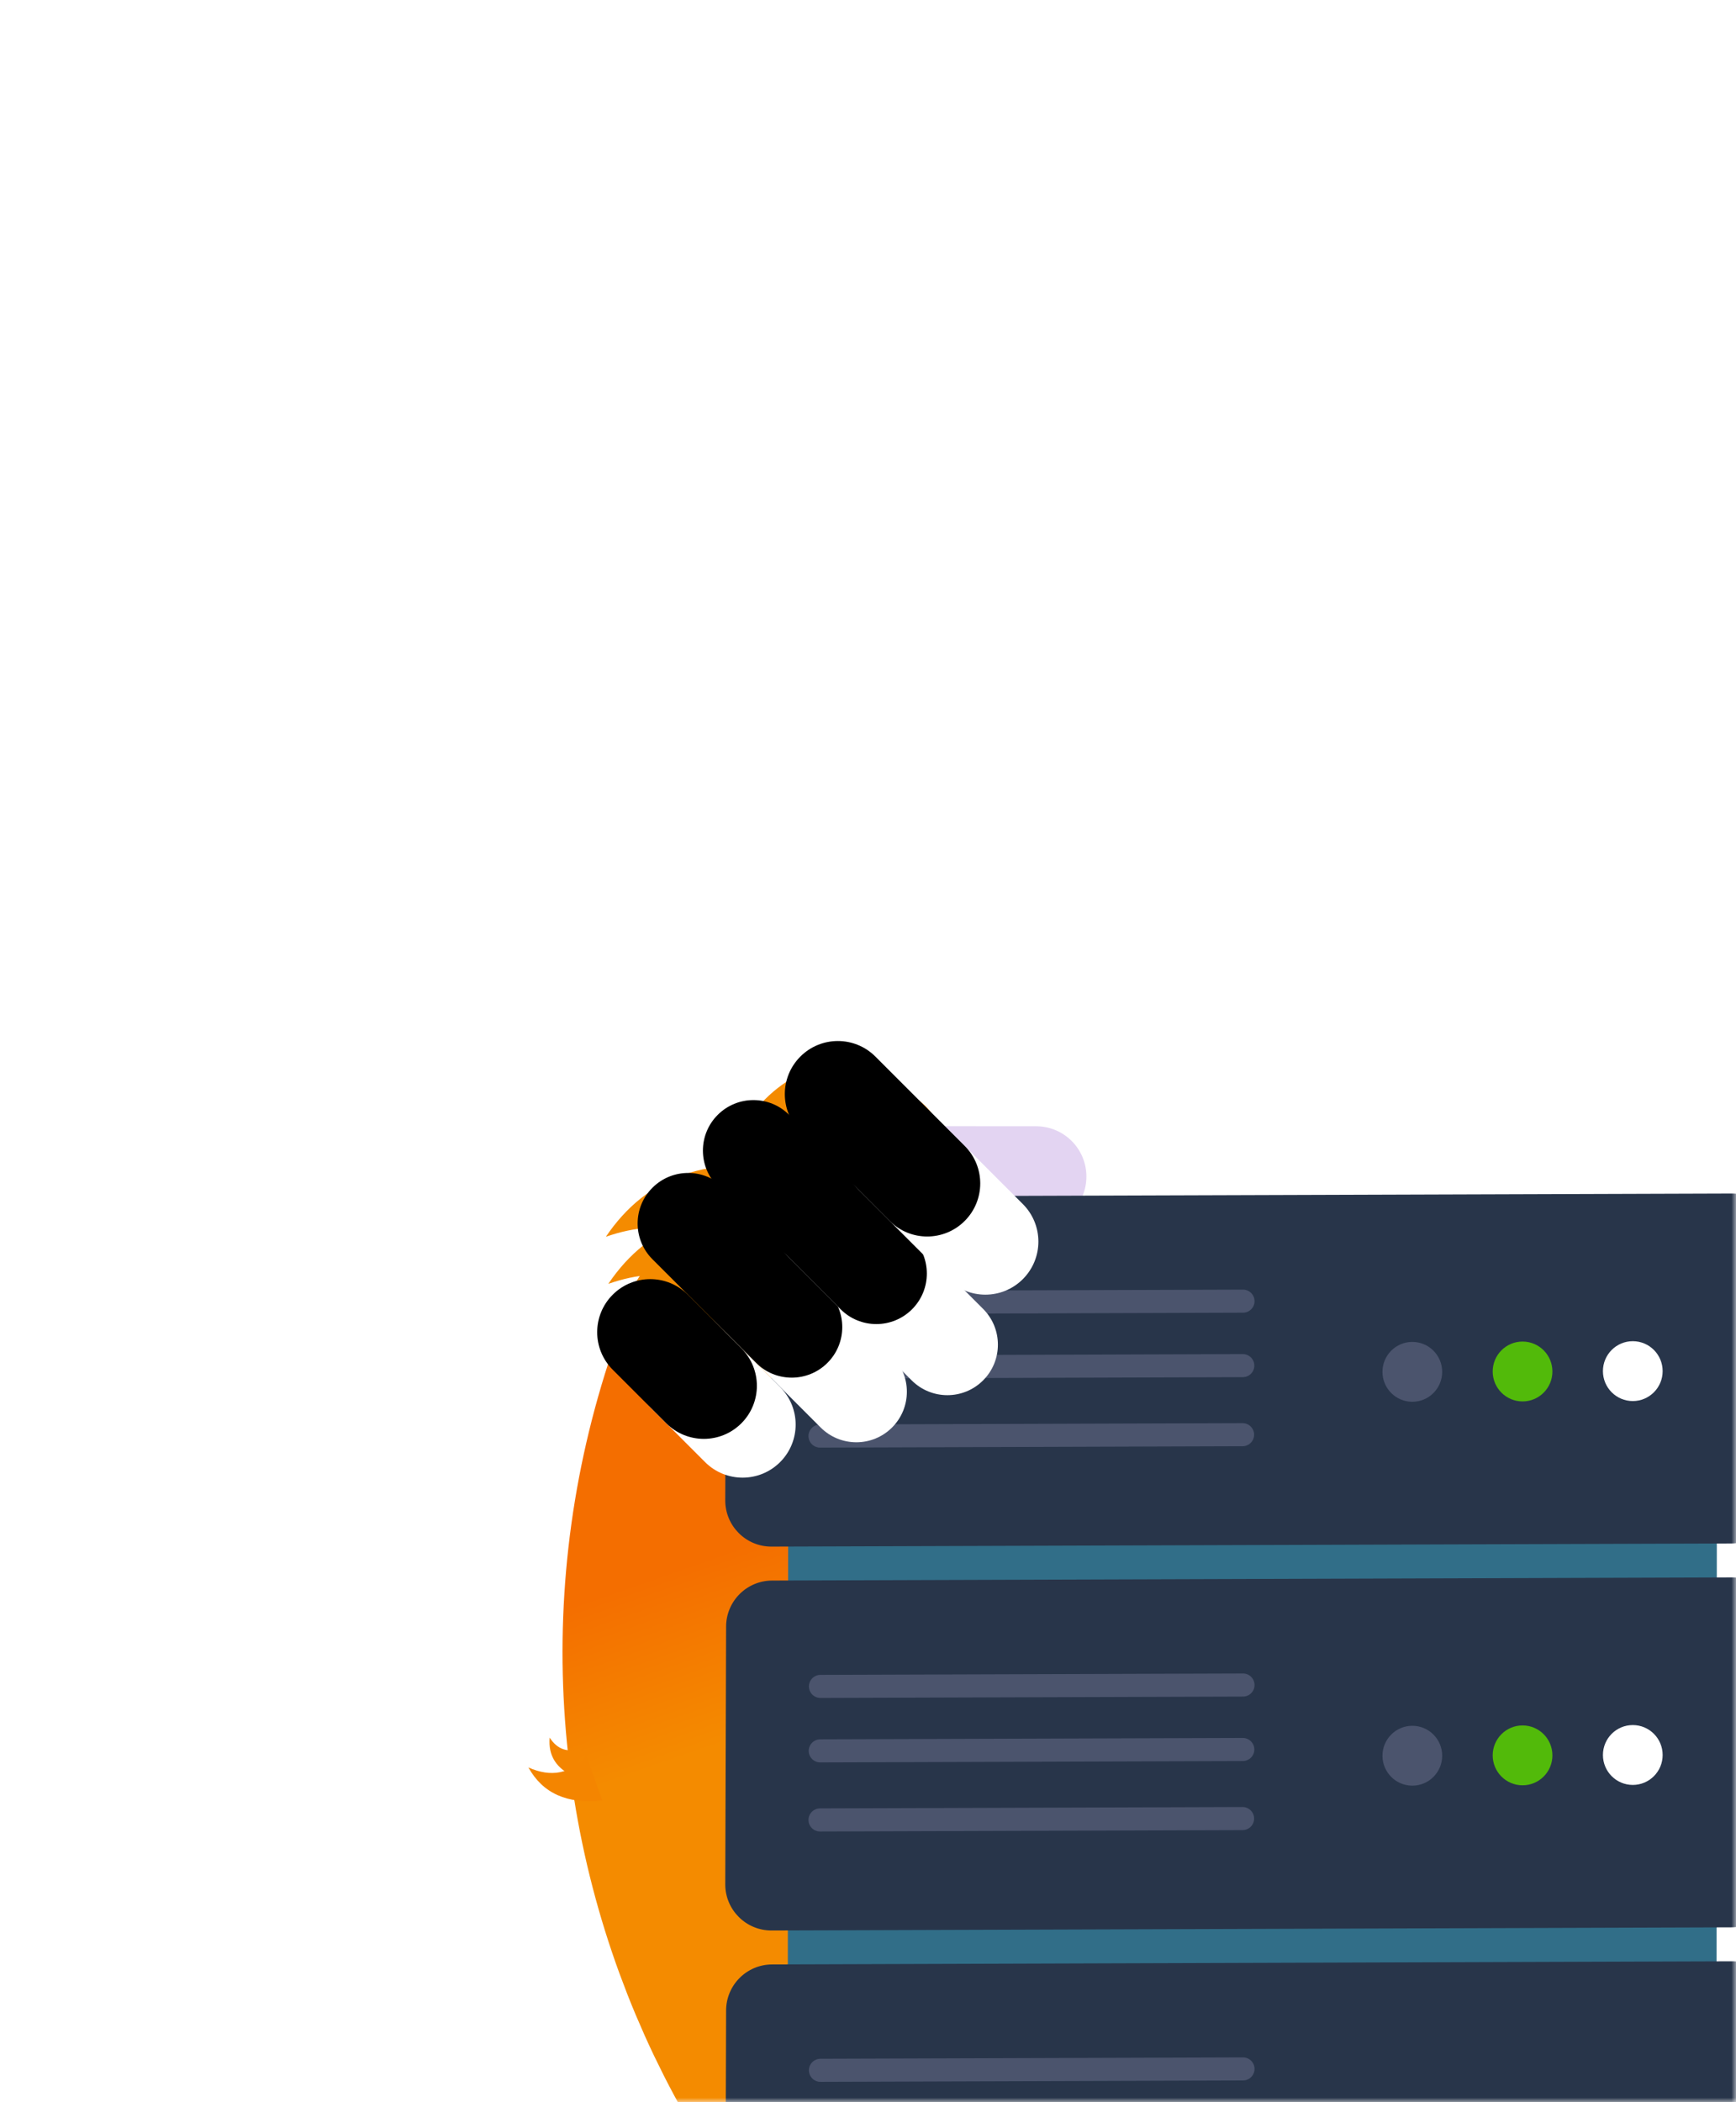 <svg id="svg134" width="190" height="230" version="1.1" viewBox="0 0 190 230" xmlns="http://www.w3.org/2000/svg" xmlns:xlink="http://www.w3.org/1999/xlink"><defs id="defs42"><rect id="path-1" width="191" height="124"/><linearGradient id="linearGradient-3" x1="96.649" x2="109.16" y1="144.74" y2="129.22" gradientTransform="scale(.783 1.277)" gradientUnits="userSpaceOnUse"><stop id="stop5" stop-color="#F46E00" offset="0"/><stop id="stop7" stop-color="#F48B00" offset="1"/></linearGradient><path id="path-4" d="m19.818 11.85h16.035c3.054 0 5.529 2.476 5.529 5.529s-2.476 5.529-5.529 5.529h-16.035c-3.054 0-5.529-2.476-5.529-5.529s2.476-5.529 5.529-5.529z"/><filter id="filter-5" x="-.369" y="0" width="1.369" height="1"><feOffset id="feOffset11" dx="-10" dy="0" in="SourceAlpha" result="shadowOffsetInner1"/><feComposite id="feComposite13" in="shadowOffsetInner1" in2="SourceAlpha" k2="-1" k3="1" operator="arithmetic" result="shadowInnerInner1"/><feColorMatrix id="feColorMatrix15" in="shadowInnerInner1" values="0 0 0 0 0.961   0 0 0 0 0.922   0 0 0 0 1  0 0 0 1 0"/></filter><path id="path-6" d="m35.031 13.967h8.294c3.207 0 5.806 2.599 5.806 5.806s-2.599 5.806-5.806 5.806h-8.294c-3.207 0-5.806-2.599-5.806-5.806s2.599-5.806 5.806-5.806z"/><filter id="filter-7" x="-.301" y="0" width="1.301" height="1"><feOffset id="feOffset19" dx="-6" dy="0" in="SourceAlpha" result="shadowOffsetInner1"/><feComposite id="feComposite21" in="shadowOffsetInner1" in2="SourceAlpha" k2="-1" k3="1" operator="arithmetic" result="shadowInnerInner1"/><feColorMatrix id="feColorMatrix23" in="shadowInnerInner1" values="0 0 0 0 0.961   0 0 0 0 0.922   0 0 0 0 1  0 0 0 1 0"/></filter><path id="path-8" d="m7.634 9.943h19.021c3.054 0 5.529 2.476 5.529 5.529s-2.476 5.529-5.529 5.529h-19.021c-3.054 0-5.529-2.476-5.529-5.529s2.476-5.529 5.529-5.529z"/><filter id="filter-9" x="-.366" y="0" width="1.366" height="1"><feOffset id="feOffset27" dx="-11" dy="0" in="SourceAlpha" result="shadowOffsetInner1"/><feComposite id="feComposite29" in="shadowOffsetInner1" in2="SourceAlpha" k2="-1" k3="1" operator="arithmetic" result="shadowInnerInner1"/><feColorMatrix id="feColorMatrix31" in="shadowInnerInner1" values="0 0 0 0 0.961   0 0 0 0 0.922   0 0 0 0 1  0 0 0 1 0"/></filter><path id="path-10" d="m-0.676 12.102h13.824c3.207 0 5.806 2.599 5.806 5.806s-2.599 5.806-5.806 5.806h-13.824c-3.207 0-5.806-2.599-5.806-5.806s2.599-5.806 5.806-5.806z"/><filter id="filter-11" x="-.354" y="0" width="1.354" height="1"><feOffset id="feOffset35" dx="-9" dy="0" in="SourceAlpha" result="shadowOffsetInner1"/><feComposite id="feComposite37" in="shadowOffsetInner1" in2="SourceAlpha" k2="-1" k3="1" operator="arithmetic" result="shadowInnerInner1"/><feColorMatrix id="feColorMatrix39" in="shadowInnerInner1" values="0 0 0 0 0.961   0 0 0 0 0.922   0 0 0 0 1  0 0 0 1 0"/></filter></defs><g id="Desktop" transform="translate(-1,106)" fill="none" fill-rule="evenodd"><g id="Assets" transform="translate(-516,-1058)"><g id="ILLU_HOME_BACK-END" transform="translate(516,1058)"><mask id="mask-2" fill="#ffffff"><use id="use44" width="100%" height="100%" xlink:href="#path-1"/></mask><g id="Group" mask="url(#mask-2)"><g id="g93" transform="rotate(36,139.04,171.58)"><path id="path48" transform="rotate(144,27.16,68.854)" d="m21.653 63.358 11.008 0.008c3.034 0.002 5.494 2.462 5.496 5.496 0.002 3.029-2.451 5.486-5.481 5.488-0.003 2e-6 -0.005 2e-6 -0.008 0l-11.008-0.008c-3.034-0.002-5.494-2.462-5.496-5.496-0.002-3.029 2.451-5.486 5.481-5.488 0.003-2e-6 0.005-2e-6 0.008 0z" fill="#e3d4f2"/><g id="Group-2" transform="rotate(-60,129.08,73.49)" fill="none"><path id="Oval" transform="rotate(132,85.502,82.597)" d="m45.755 161.85c43.903 0 79.493-35.481 79.493-79.249s-35.59-79.249-79.493-79.249" stroke="url(#linearGradient-3)" stroke-linecap="round" stroke-width="45.9"/><path id="Path-2" transform="rotate(56,14.28,21.873)" d="m16.597 23.378c-2.182 0.336-3.727-0.389-4.633-2.176 1.427 0.67 2.63 0.365 3.607-0.914" fill="#f48500"/><path id="path52" transform="rotate(56,13.989,24.275)" d="m18.378 24.797c-3.023 2.389-5.949 2.796-8.778 1.222 2.704-0.377 4.272-1.853 4.704-4.426" fill="#f48500"/></g><polygon id="polygon55" transform="rotate(-36,81.782,94.422)" points="30.985 58.721 132.63 58.651 132.58 130.12 30.935 130.19" fill="#316e88"/><g id="Group-10" transform="translate(4.21,18.974)" fill="none"><path id="path57" transform="rotate(-36,58.923,49.931)" d="m6.444 30.96 105.02-0.344c2.789-0.009 5.057 2.244 5.066 5.033 3e-5 0.011 3e-5 0.022 0 0.033l-0.092 28.187c-9e-3 2.776-2.257 5.024-5.033 5.033l-105.02 0.344c-2.789 0.009-5.057-2.244-5.066-5.033-3.6e-5 -0.011-3.6e-5 -0.022-1e-7 -0.033l0.092-28.187c0.009-2.776 2.257-5.024 5.033-5.033z" fill="#28354a"/><line id="Line" transform="rotate(-36,35.069,58.035)" x1="11.945" x2="58.193" y1="58.111" y2="57.96" stroke="#4b546d" stroke-linecap="round" stroke-width="2.525"/><line id="line60" transform="rotate(-36,39.196,63.755)" x1="16.072" x2="62.32" y1="63.83" y2="63.679" stroke="#4b546d" stroke-linecap="round" stroke-width="2.525"/><line id="line62" transform="rotate(-36,43.618,69.882)" x1="20.494" x2="66.742" y1="69.958" y2="69.807" stroke="#4b546d" stroke-linecap="round" stroke-width="2.525"/><ellipse id="ellipse64" transform="rotate(-36,73.271,39.747)" cx="73.271" cy="39.747" rx="3.268" ry="3.275" fill="#4b546d"/><ellipse id="ellipse66" transform="rotate(-36,83.008,32.624)" cx="83.008" cy="32.624" rx="3.268" ry="3.275" fill="#52ba0a"/><ellipse id="ellipse68" transform="rotate(-36,92.745,25.5)" cx="92.745" cy="25.5" rx="3.268" ry="3.275" fill="#fff"/></g><g id="g85" transform="translate(28.897,52.952)" fill="none"><path id="path71" transform="rotate(-36,58.923,49.931)" d="m6.444 30.96 105.02-0.344c2.789-0.009 5.057 2.244 5.066 5.033 3e-5 0.011 3e-5 0.022 0 0.033l-0.092 28.187c-9e-3 2.776-2.257 5.024-5.033 5.033l-105.02 0.344c-2.789 0.009-5.057-2.244-5.066-5.033-3.6e-5 -0.011-3.6e-5 -0.022-1e-7 -0.033l0.092-28.187c0.009-2.776 2.257-5.024 5.033-5.033z" fill="#28354a"/><line id="line73" transform="rotate(-36,35.069,58.035)" x1="11.945" x2="58.193" y1="58.111" y2="57.96" stroke="#4b546d" stroke-linecap="round" stroke-width="2.525"/><line id="line75" transform="rotate(-36,39.196,63.755)" x1="16.072" x2="62.32" y1="63.83" y2="63.679" stroke="#4b546d" stroke-linecap="round" stroke-width="2.525"/><line id="line77" transform="rotate(-36,43.618,69.882)" x1="20.494" x2="66.742" y1="69.958" y2="69.807" stroke="#4b546d" stroke-linecap="round" stroke-width="2.525"/><ellipse id="ellipse79" transform="rotate(-36,73.271,39.747)" cx="73.271" cy="39.747" rx="3.268" ry="3.275" fill="#4b546d"/><ellipse id="ellipse81" transform="rotate(-36,83.008,32.624)" cx="83.008" cy="32.624" rx="3.268" ry="3.275" fill="#52ba0a"/><ellipse id="ellipse83" transform="rotate(-36,92.745,25.5)" cx="92.745" cy="25.5" rx="3.268" ry="3.275" fill="#fff"/></g><g id="g91" transform="translate(53.584,86.931)" fill="none"><path id="path87" transform="rotate(-36,58.923,49.931)" d="m6.444 30.96 105.02-0.344c2.789-0.009 5.057 2.244 5.066 5.033 3e-5 0.011 3e-5 0.022 0 0.033l-0.092 28.187c-9e-3 2.776-2.257 5.024-5.033 5.033l-105.02 0.344c-2.789 0.009-5.057-2.244-5.066-5.033-3.6e-5 -0.011-3.6e-5 -0.022-1e-7 -0.033l0.092-28.187c0.009-2.776 2.257-5.024 5.033-5.033z" fill="#28354a"/><line id="line89" transform="rotate(-36,35.069,58.035)" x1="11.945" x2="58.193" y1="58.111" y2="57.96" stroke="#4b546d" stroke-linecap="round" stroke-width="2.525"/></g></g></g><g id="Hand" mask="url(#mask-2)"><g id="g128" transform="rotate(135,53.636,41.669)"><rect id="rect96" x=".389" y="17.009" width="42.577" height="18.247" rx="9.124" fill="#f48b00" fill-rule="evenodd"/><path id="path98" transform="matrix(.707 -.707 -.707 -.707 30.585 73.839)" d="m24.632 41.131c-1.85-9.338 0.555-16.251 7.214-20.737-2.22 6.388-0.74 11.496 4.439 15.323" fill="#f48b00" fill-rule="evenodd"/><path id="path100" transform="matrix(.707 -.707 -.707 -.707 32.283 77.937)" d="m21.177 44.963c-1.85-9.338 0.555-16.251 7.214-20.737-2.22 6.388-0.74 11.496 4.439 15.323" fill="#f48b00" fill-rule="evenodd"/><path id="path102" transform="rotate(225 14.638 35.117)" d="m8.51 43.6c0.527-8.925 4.461-14.581 11.802-16.967-3.633 5.227-3.482 10.227 0.455 14.998" fill="#f48b00" fill-rule="evenodd"/><g id="g108" transform="rotate(-90,27.835,17.38)"><use id="use104" width="100%" height="100%" fill="#ffffff" fill-rule="evenodd" xlink:href="#path-4"/><use id="use106" width="100%" height="100%" fill="#000000" filter="url(#filter-5)" xlink:href="#path-4"/></g><g id="g114" transform="rotate(-90,39.178,19.773)"><use id="use110" width="100%" height="100%" fill="#ffffff" fill-rule="evenodd" xlink:href="#path-6"/><use id="use112" width="100%" height="100%" fill="#000000" filter="url(#filter-7)" xlink:href="#path-6"/></g><g id="g120" transform="rotate(-90,17.144,15.472)"><use id="use116" width="100%" height="100%" fill="#ffffff" fill-rule="evenodd" xlink:href="#path-8"/><use id="use118" width="100%" height="100%" fill="#000000" filter="url(#filter-9)" xlink:href="#path-8"/></g><g id="g126" transform="rotate(-90,6.236,17.908)"><use id="use122" width="100%" height="100%" fill="#ffffff" fill-rule="evenodd" xlink:href="#path-10"/><use id="use124" width="100%" height="100%" fill="#000000" filter="url(#filter-11)" xlink:href="#path-10"/></g></g></g></g></g></g></svg>
